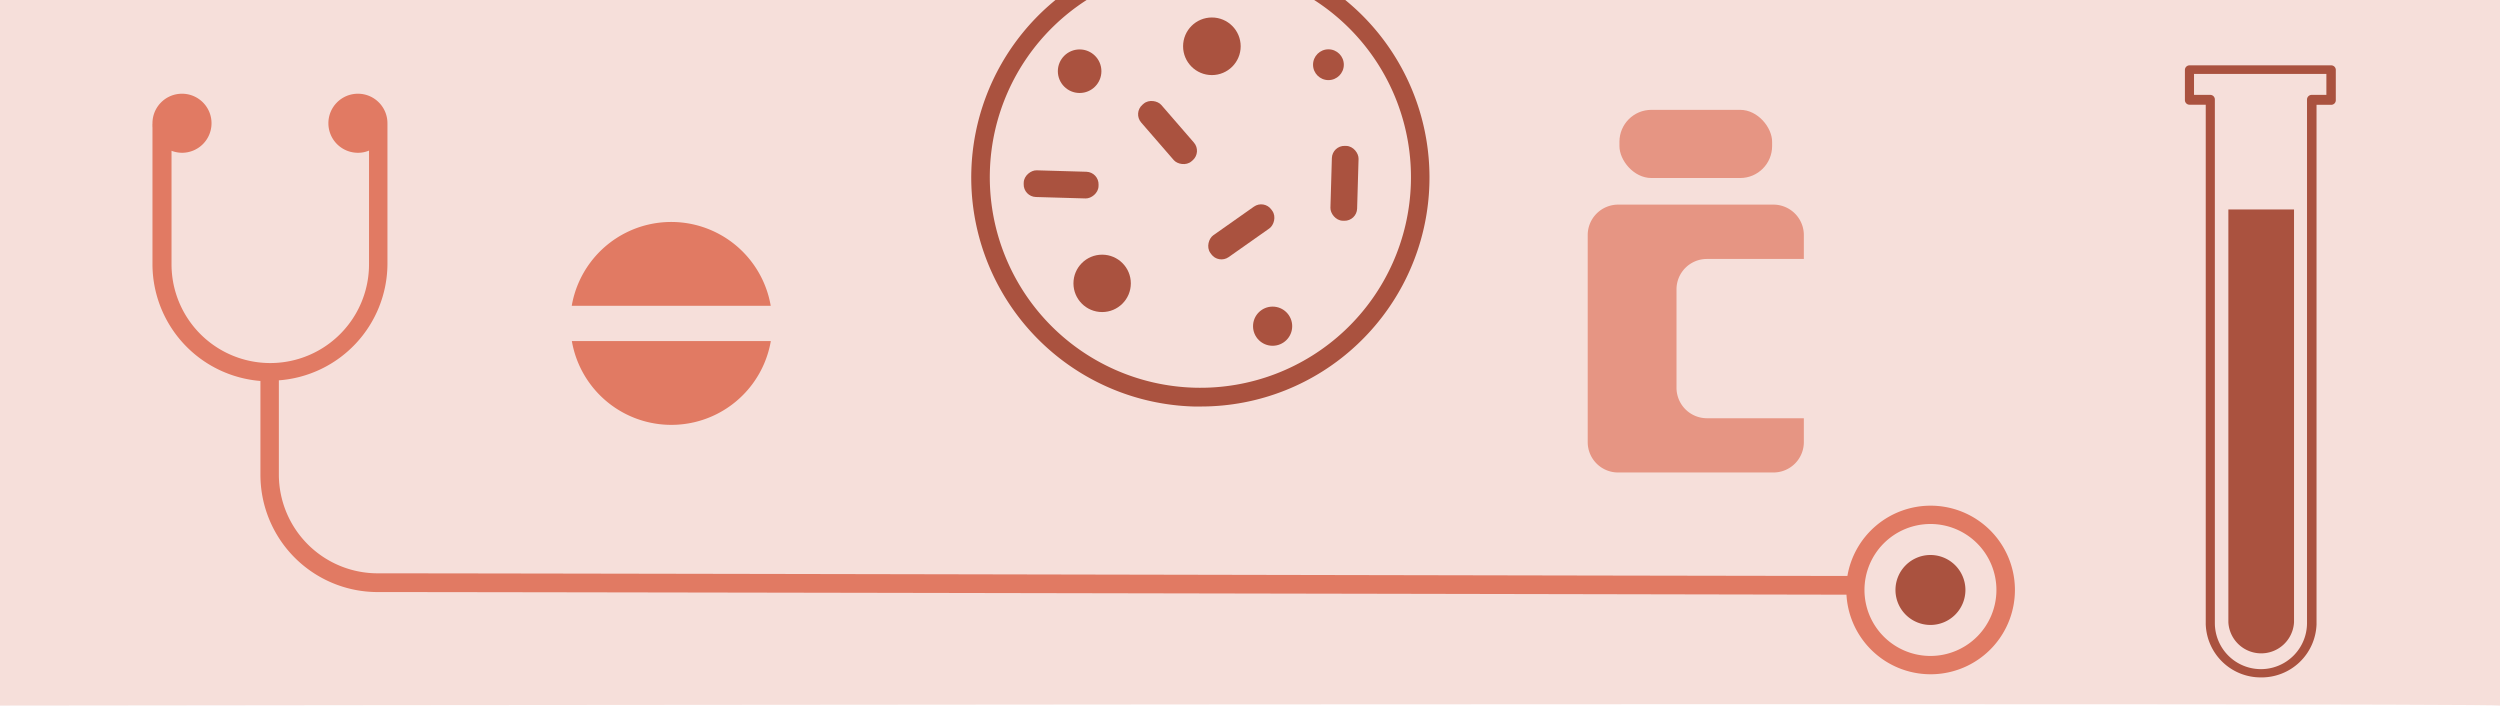 <svg id="Layer_1" data-name="Layer 1" xmlns="http://www.w3.org/2000/svg" xmlns:xlink="http://www.w3.org/1999/xlink" viewBox="0 0 238.74 67.39"><defs><style>.cls-1{fill:none;}.cls-2{fill:#f6dfda;}.cls-3{fill:#e17a63;}.cls-4{fill:#e69583;}.cls-5{fill:#aa523f;}.cls-6{clip-path:url(#clip-path);}</style><clipPath id="clip-path"><path class="cls-1" d="M238.74,67.39V8.63A8.65,8.65,0,0,0,230.11,0H8.63A8.65,8.65,0,0,0,0,8.63V67.39S239,67.09,238.74,67.39Z"/></clipPath></defs><path class="cls-2" d="M238.74,67.38V0H0V67.38H0c.85,0,237.78-.3,238.74,0Z"/><path class="cls-3" d="M54.61,32.57a9.64,9.64,0,0,0,19,0Z"/><path class="cls-3" d="M73.6,29.2a9.64,9.64,0,0,0-19,0Z"/><rect class="cls-4" x="154.65" y="10.49" width="14.58" height="6.51" rx="3.05"/><path class="cls-4" d="M163,39.94a2.91,2.91,0,0,1-2.9-2.9V27.62a2.9,2.9,0,0,1,2.9-2.89h9.26V22.44a2.91,2.91,0,0,0-2.9-2.9H154.52a2.91,2.91,0,0,0-2.9,2.9V42.22a2.9,2.9,0,0,0,2.9,2.9h14.84a2.9,2.9,0,0,0,2.9-2.9V39.94Z"/><path class="cls-5" d="M215.92,64.69a5.25,5.25,0,0,1-5.28-5.07.17.17,0,0,1,0-.07V10h-1.55a.44.44,0,0,1-.44-.44V6.68a.44.44,0,0,1,.44-.44h13.53a.44.44,0,0,1,.44.44V9.57a.44.44,0,0,1-.44.44h-1.4V59.55s0,.05,0,.07A5.25,5.25,0,0,1,215.92,64.69Zm-4.41-5.19s0,0,0,0a4.4,4.4,0,0,0,8.8,0v-50a.45.45,0,0,1,.45-.44h1.4v-2H209.52v2h1.55a.44.44,0,0,1,.44.44Z"/><path class="cls-5" d="M212.8,20V59.43h0a3.14,3.14,0,0,0,6.27,0h0V20Z"/><path class="cls-3" d="M184.36,48.29A8.06,8.06,0,0,0,176.42,55c-10.23,0-126.36-.25-140.36-.25a9.44,9.44,0,0,1-9.43-9.43v-9A11.2,11.2,0,0,0,37,25.24V11.83h0a.43.43,0,0,1,0-.05,2.82,2.82,0,1,0-2.82,2.81,2.67,2.67,0,0,0,1.06-.21V25.24a9.43,9.43,0,1,1-18.86,0V14.4a2.89,2.89,0,0,0,1,.19,2.82,2.82,0,1,0-2.82-2.81,2.58,2.58,0,0,0,0,.4V25.24A11.2,11.2,0,0,0,24.87,36.38v9A11.2,11.2,0,0,0,36.06,56.54c13.95,0,129.44.23,140.27.25a8.05,8.05,0,1,0,8-8.5Zm0,14.35a6.3,6.3,0,1,1,6.29-6.3A6.3,6.3,0,0,1,184.36,62.64Z"/><circle class="cls-5" cx="184.36" cy="56.34" r="3.11"/><path class="cls-5" d="M184.36,59.68a3.34,3.34,0,1,1,3.33-3.34A3.34,3.34,0,0,1,184.36,59.68Zm0-6.23a2.9,2.9,0,1,0,2.89,2.89A2.9,2.9,0,0,0,184.36,53.45Z"/><g class="cls-6"><path class="cls-5" d="M114.65,38.82H114A21.88,21.88,0,0,1,92.76,16.3a21.88,21.88,0,1,1,36.9,16.55A21.76,21.76,0,0,1,114.65,38.82Zm0-42A20.1,20.1,0,0,0,94.53,16.35,20.11,20.11,0,1,0,115.22-3.18Z"/><circle class="cls-5" cx="115.73" cy="4.42" r="2.75"/><circle class="cls-5" cx="121.53" cy="31.15" r="1.87"/><circle class="cls-5" cx="103.1" cy="6.8" r="2.08"/><circle class="cls-5" cx="126.86" cy="6.18" r="1.47"/><circle class="cls-5" cx="105.25" cy="27.06" r="2.74"/><rect class="cls-5" x="127.12" y="13.93" width="2.55" height="7.15" rx="1.2" transform="translate(0.56 -3.71) rotate(1.66)"/><rect class="cls-5" x="100.06" y="14.03" width="2.55" height="7.15" rx="1.2" transform="translate(80.8 118.39) rotate(-88.34)"/><rect class="cls-5" x="117.25" y="18.57" width="2.55" height="7.15" rx="1.2" transform="translate(68.39 -87.51) rotate(54.84)"/><rect class="cls-5" x="110.23" y="9.08" width="2.55" height="7.15" rx="1.2" transform="translate(18.95 76.13) rotate(-40.92)"/></g></svg>
